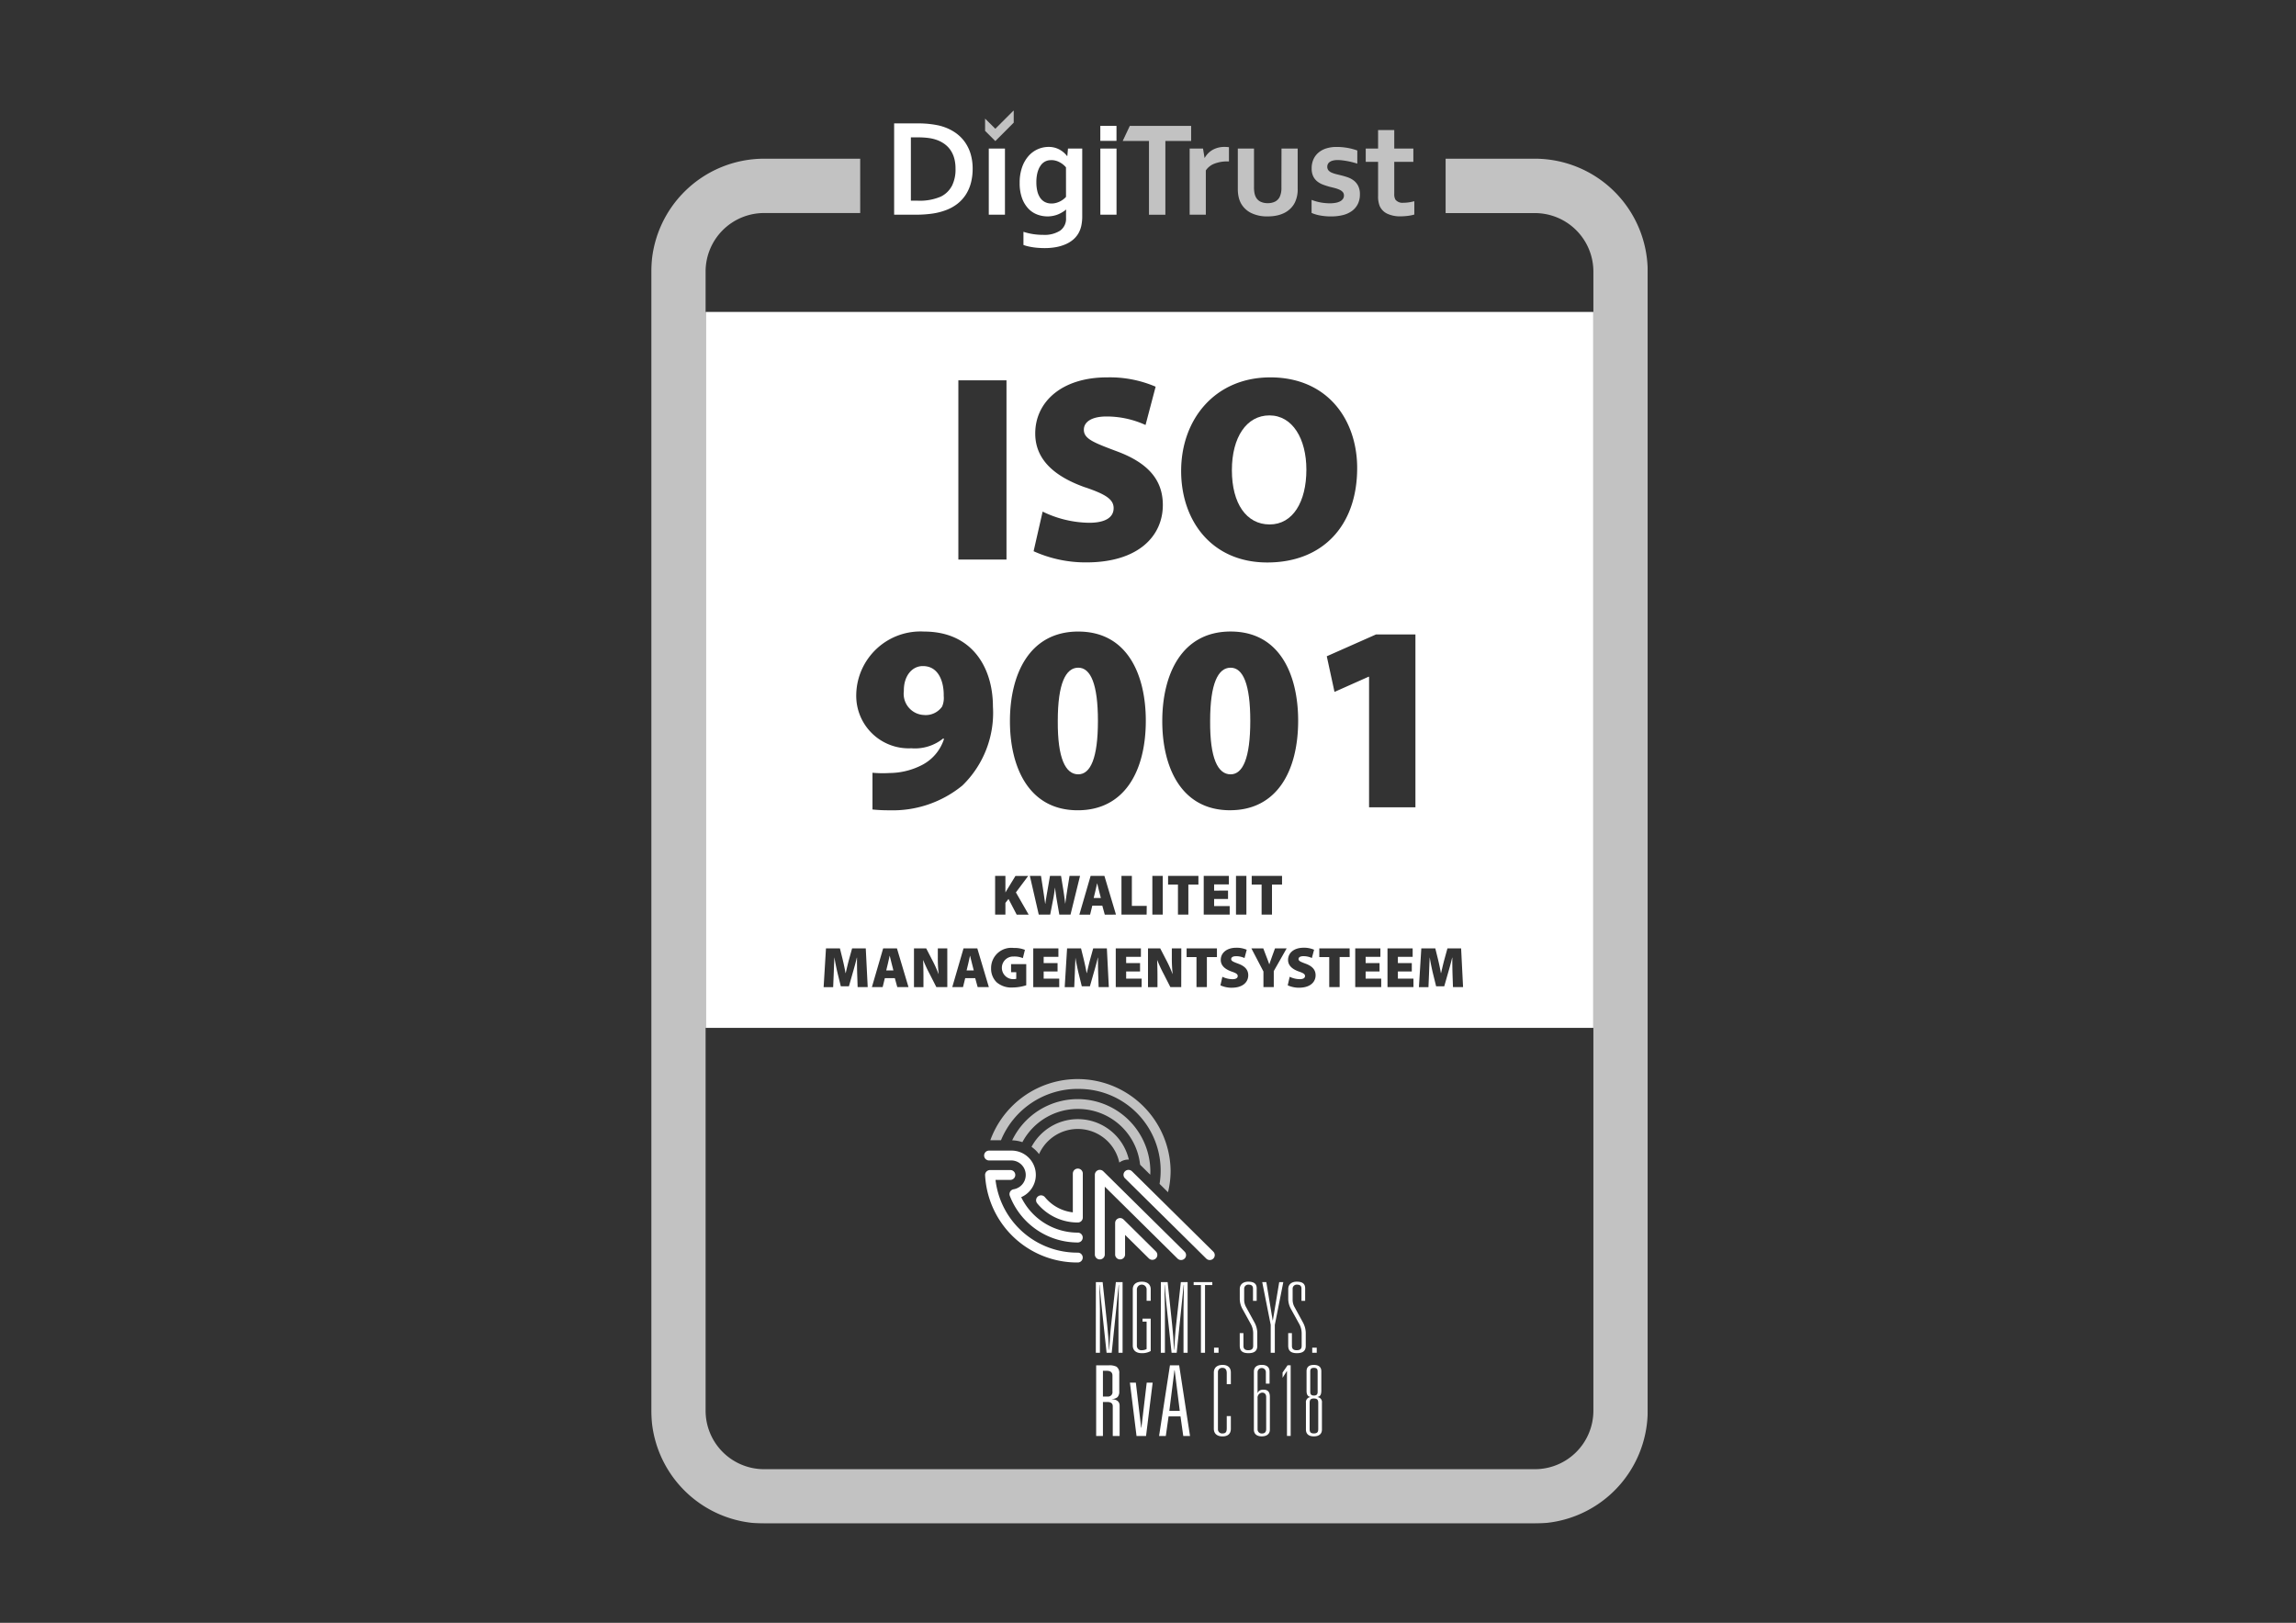 <svg xmlns="http://www.w3.org/2000/svg" xmlns:xlink="http://www.w3.org/1999/xlink" width="208" height="147" viewBox="0 0 208 147">
  <rect x="0" y="0" width="208" height="147" fill="#333333" stroke="none"/>
  <defs>
    <clipPath id="clip-path">
      <rect id="Rectangle_84" data-name="Rectangle 84" width="90.269" height="128" fill="none"/>
    </clipPath>
    <clipPath id="clip-path-3">
      <rect id="Rectangle_68" data-name="Rectangle 68" width="8.816" height="3.935" fill="none"/>
    </clipPath>
    <clipPath id="clip-path-4">
      <rect id="Rectangle_69" data-name="Rectangle 69" width="12.519" height="6.849" fill="none"/>
    </clipPath>
    <clipPath id="clip-path-5">
      <rect id="Rectangle_70" data-name="Rectangle 70" width="16.331" height="10.252" fill="none"/>
    </clipPath>
    <clipPath id="clip-path-6">
      <rect id="Rectangle_73" data-name="Rectangle 73" width="90.269" height="123.625" fill="none"/>
    </clipPath>
    <clipPath id="clip-path-7">
      <rect id="Rectangle_77" data-name="Rectangle 77" width="3.561" height="6.139" fill="none"/>
    </clipPath>
    <clipPath id="clip-path-8">
      <rect id="Rectangle_78" data-name="Rectangle 78" width="5.415" height="6.145" fill="none"/>
    </clipPath>
    <clipPath id="clip-path-9">
      <rect id="Rectangle_79" data-name="Rectangle 79" width="4.377" height="6.293" fill="none"/>
    </clipPath>
    <clipPath id="clip-path-10">
      <rect id="Rectangle_80" data-name="Rectangle 80" width="4.401" height="7.82" fill="none"/>
    </clipPath>
    <clipPath id="clip-path-11">
      <rect id="Rectangle_81" data-name="Rectangle 81" width="6.2" height="8.047" fill="none"/>
    </clipPath>
    <clipPath id="clip-path-12">
      <rect id="Rectangle_82" data-name="Rectangle 82" width="2.594" height="2.779" fill="none"/>
    </clipPath>
    <clipPath id="clip-ISO9001">
      <rect width="208" height="147"/>
    </clipPath>
  </defs>
  <g id="ISO9001" clip-path="url(#clip-ISO9001)">
    <g id="logoKentico" transform="translate(-406 -975)">
      <rect id="Rectangle_1" data-name="Rectangle 1" width="208" height="147" transform="translate(406 975)" fill="#fff" opacity="0"/>
      <g id="Group_108" data-name="Group 108" transform="translate(465 985)">
        <g id="Group_72" data-name="Group 72" clip-path="url(#clip-path)">
          <g id="Group_71" data-name="Group 71">
            <g id="Group_70" data-name="Group 70" clip-path="url(#clip-path)">
              <path id="Path_731" data-name="Path 731" d="M55.527,172.128a.446.446,0,1,0,0,.892h1.991a1.315,1.315,0,0,1,.234,2.612.45.45,0,0,0-.313.217.44.44,0,0,0-.031.377,6.6,6.6,0,0,0,6.16,4.225.446.446,0,1,0,0-.892,5.7,5.7,0,0,1-5.128-3.213,2.2,2.2,0,0,0-.923-4.218Z" transform="translate(-24.927 -77.905)" fill="#fff"/>
              <path id="Path_732" data-name="Path 732" d="M55.7,175.348a.454.454,0,0,0-.327.137.441.441,0,0,0-.124.328,8.348,8.348,0,0,0,8.4,7.907.446.446,0,1,0,0-.892,7.457,7.457,0,0,1-7.456-6.589h1.345a.446.446,0,1,0,0-.892Z" transform="translate(-25.007 -79.362)" fill="#fff"/>
              <path id="Path_733" data-name="Path 733" d="M67.014,175.5v3.544a3.829,3.829,0,0,1-2.527-1.375.455.455,0,0,0-.634-.066.442.442,0,0,0-.066.627,4.741,4.741,0,0,0,3.679,1.733.449.449,0,0,0,.451-.446V175.5a.451.451,0,0,0-.9,0" transform="translate(-28.824 -79.227)" fill="#fff"/>
              <path id="Path_734" data-name="Path 734" d="M73.689,175.354a.446.446,0,0,0-.279.412v7.244a.451.451,0,0,0,.9,0v-6.168l6.592,6.513a.454.454,0,0,0,.638,0,.442.442,0,0,0,0-.631l-7.363-7.274a.457.457,0,0,0-.492-.1" transform="translate(-33.225 -79.35)" fill="#fff"/>
              <path id="Path_735" data-name="Path 735" d="M77.048,183.33a.446.446,0,0,0-.279.412v2.878a.451.451,0,0,0,.9,0v-1.8l2.153,2.128a.455.455,0,0,0,.638,0,.442.442,0,0,0,0-.631l-2.924-2.89a.456.456,0,0,0-.492-.1" transform="translate(-34.746 -82.96)" fill="#fff"/>
              <g id="Group_42" data-name="Group 42" transform="translate(34.448 91.373)" opacity="0.7">
                <g id="Group_41" data-name="Group 41">
                  <g id="Group_40" data-name="Group 40" clip-path="url(#clip-path-3)">
                    <path id="Path_736" data-name="Path 736" d="M63.61,170.09a3.845,3.845,0,0,1,7.272.766,1.4,1.4,0,0,1,.864-.273,4.753,4.753,0,0,0-8.816-1.153,3.188,3.188,0,0,1,.681.659" transform="translate(-62.929 -166.921)" fill="#fff"/>
                  </g>
                </g>
              </g>
              <g id="Group_45" data-name="Group 45" transform="translate(32.695 89.559)" opacity="0.7">
                <g id="Group_44" data-name="Group 44">
                  <g id="Group_43" data-name="Group 43" clip-path="url(#clip-path-4)">
                    <path id="Path_737" data-name="Path 737" d="M65.674,164.5a5.652,5.652,0,0,1,5.642,5.048l.92.909c.007-.118.01-.236.01-.356a6.585,6.585,0,0,0-12.519-2.761,3.206,3.206,0,0,1,.925.166,5.683,5.683,0,0,1,5.022-3.007" transform="translate(-59.727 -163.607)" fill="#fff"/>
                  </g>
                </g>
              </g>
              <g id="Group_48" data-name="Group 48" transform="translate(30.717 87.746)" opacity="0.7">
                <g id="Group_47" data-name="Group 47">
                  <g id="Group_46" data-name="Group 46" clip-path="url(#clip-path-5)">
                    <path id="Path_738" data-name="Path 738" d="M64.039,161.188a7.4,7.4,0,0,1,7.406,8.6l.765.756a8.206,8.206,0,0,0,.235-1.945,8.42,8.42,0,0,0-16.331-2.766h.965a7.514,7.514,0,0,1,6.96-4.649" transform="translate(-56.114 -160.296)" fill="#fff"/>
                  </g>
                </g>
              </g>
              <path id="Path_739" data-name="Path 739" d="M78.287,175.451a.442.442,0,0,0,0,.631l7.363,7.274a.455.455,0,0,0,.638,0,.442.442,0,0,0,0-.631l-7.363-7.274a.455.455,0,0,0-.638,0" transform="translate(-35.373 -79.35)" fill="#fff"/>
              <path id="Path_740" data-name="Path 740" d="M73.581,193.888h.613l.409,3.857c.074.674.139,1.5.167,2.279h.019c.047-.771.1-1.623.176-2.279l.427-3.857H76v6.4h-.372v-3.972c0-.417.019-1.356.037-2.163h-.019c-.083.842-.195,1.862-.26,2.536l-.371,3.6h-.464l-.381-3.565c-.055-.55-.2-1.835-.241-2.571h-.019c-.009.842.037,1.764.037,2.163v3.972h-.371Z" transform="translate(-33.303 -87.753)" fill="#fff"/>
              <path id="Path_741" data-name="Path 741" d="M80.569,197.174h.743V200.1l-.047.027a1.556,1.556,0,0,1-.761.169c-.519,0-.817-.249-.817-.692v-5.089c0-.443.3-.692.817-.692s.808.249.808.692v1.037H80.94v-.994a.434.434,0,0,0-.436-.47.441.441,0,0,0-.446.47v5.072a.4.4,0,0,0,.446.4.941.941,0,0,0,.436-.106V197.44h-.371Z" transform="translate(-36.066 -87.724)" fill="#fff"/>
              <path id="Path_742" data-name="Path 742" d="M84.334,193.888h.613l.409,3.857c.074.674.139,1.5.167,2.279h.019c.047-.771.1-1.623.176-2.279l.427-3.857h.613v6.4h-.372v-3.972c0-.417.019-1.356.037-2.163H86.4c-.083.842-.195,1.862-.26,2.536l-.371,3.6h-.464l-.381-3.565c-.055-.55-.2-1.835-.241-2.571h-.019c-.009.842.037,1.764.037,2.163v3.972h-.371Z" transform="translate(-38.169 -87.753)" fill="#fff"/>
              <path id="Path_743" data-name="Path 743" d="M90.421,194.153h-.659v-.266h1.69v.266h-.66v6.136h-.371Z" transform="translate(-40.626 -87.753)" fill="#fff"/>
              <rect id="Rectangle_71" data-name="Rectangle 71" width="0.408" height="0.461" transform="translate(50.983 112.075)" fill="#fff"/>
              <path id="Path_744" data-name="Path 744" d="M97.728,199.639c0,.213.084.39.427.39.316,0,.455-.116.455-.408v-1.1a1.778,1.778,0,0,0-.195-.824l-.78-1.41a1.921,1.921,0,0,1-.241-.869v-.931c0-.417.3-.665.771-.665.5,0,.761.177.761.594v1.144h-.334v-1.108c0-.257-.139-.363-.4-.363a.367.367,0,0,0-.4.382v.993a1.353,1.353,0,0,0,.148.612l.761,1.392a2.057,2.057,0,0,1,.279.966v1.206c0,.408-.213.656-.8.656s-.789-.249-.789-.683v-1.135h.334Z" transform="translate(-44.08 -87.724)" fill="#fff"/>
              <path id="Path_745" data-name="Path 745" d="M102.65,193.887h.371l-.77,3.875v2.527h-.372v-2.527l-.77-3.875h.371l.576,3.467h.018Z" transform="translate(-45.762 -87.753)" fill="#fff"/>
              <path id="Path_746" data-name="Path 746" d="M105.75,199.639c0,.213.084.39.427.39.316,0,.455-.116.455-.408v-1.1a1.778,1.778,0,0,0-.195-.824l-.78-1.41a1.921,1.921,0,0,1-.241-.869v-.931c0-.417.3-.665.771-.665.5,0,.761.177.761.594v1.144h-.334v-1.108c0-.257-.139-.363-.4-.363a.367.367,0,0,0-.4.382v.993a1.353,1.353,0,0,0,.148.612l.761,1.392a2.057,2.057,0,0,1,.279.966v1.206c0,.408-.213.656-.8.656s-.789-.249-.789-.683v-1.135h.334Z" transform="translate(-47.711 -87.724)" fill="#fff"/>
              <rect id="Rectangle_72" data-name="Rectangle 72" width="0.408" height="0.461" transform="translate(59.878 112.075)" fill="#fff"/>
              <path id="Path_747" data-name="Path 747" d="M75.131,214.058v-2.687q0-.39-.483-.39H74.24v3.077h-.613v-6.4h1.142a1.423,1.423,0,0,1,.7.124.683.683,0,0,1,.251.611v1.623a.723.723,0,0,1-.153.518.762.762,0,0,1-.515.173v.018q.7.045.7.594v2.74Zm-.891-3.573h.408a.4.4,0,0,0,.455-.461v-1.436q0-.434-.519-.435H74.24Z" transform="translate(-33.323 -93.985)" fill="#fff"/>
              <path id="Path_748" data-name="Path 748" d="M79.81,215.355l-.6-4.832h.538l.483,4.087h.019l.483-4.087h.539l-.6,4.832Z" transform="translate(-35.849 -95.282)" fill="#fff"/>
              <path id="Path_749" data-name="Path 749" d="M86.231,214.058l-.251-1.774H84.9l-.251,1.774H84.04l.984-6.4h.835l.984,6.4Zm-.316-2.27-.464-3.688h-.019l-.464,3.688Z" transform="translate(-38.036 -93.985)" fill="#fff"/>
              <path id="Path_750" data-name="Path 750" d="M93.1,208.283c0-.443.3-.691.789-.691s.752.248.752.691v1.055h-.371v-1c0-.257-.084-.478-.38-.478a.377.377,0,0,0-.418.4V213.4a.378.378,0,0,0,.418.4c.3,0,.38-.151.38-.479v-1.09h.371v1.144c0,.443-.259.692-.752.692s-.789-.249-.789-.692Z" transform="translate(-42.136 -93.956)" fill="#fff"/>
              <path id="Path_751" data-name="Path 751" d="M100.815,208.247a.376.376,0,1,0-.752,0v1.879h.019c.056-.186.241-.292.511-.292.446,0,.585.257.585.656v2.961c0,.39-.279.611-.734.611s-.715-.222-.715-.611V208.2c0-.39.251-.612.715-.612s.706.222.706.612v1.09h-.334Zm.028,2.261c0-.257-.13-.408-.371-.408a.462.462,0,0,0-.409.5v2.811a.374.374,0,0,0,.428.39c.223,0,.353-.142.353-.39Z" transform="translate(-45.137 -93.955)" fill="#fff"/>
              <path id="Path_752" data-name="Path 752" d="M104.877,208.188h-.019l-.38.6v-.478l.455-.656h.279v6.4h-.334Z" transform="translate(-47.287 -93.985)" fill="#fff"/>
              <path id="Path_753" data-name="Path 753" d="M108.344,211.013a.447.447,0,0,1,.4-.505v-.018c-.223-.035-.344-.2-.344-.541v-1.782c0-.355.186-.576.659-.576s.678.222.678.576v1.782c-.009.337-.1.506-.344.541v.018a.446.446,0,0,1,.4.505v2.438c0,.39-.269.612-.734.612s-.715-.222-.715-.612Zm1.115.009c0-.248-.074-.39-.4-.39-.306,0-.38.142-.38.39v2.385c0,.249.074.39.38.39.325,0,.4-.142.4-.39Zm-.056-2.837c0-.213-.074-.328-.334-.328s-.334.115-.334.328v1.853c0,.2.074.328.334.328s.334-.133.334-.328Z" transform="translate(-49.036 -93.955)" fill="#fff"/>
              <g id="Group_51" data-name="Group 51" transform="translate(0 4.375)" opacity="0.7">
                <g id="Group_50" data-name="Group 50">
                  <g id="Group_49" data-name="Group 49" clip-path="url(#clip-path-6)">
                    <path id="Path_754" data-name="Path 754" d="M80.048,7.993H71.962V12.92h8.086a5.3,5.3,0,0,1,5.3,5.3V121.4a5.3,5.3,0,0,1-5.3,5.3H10.222a5.3,5.3,0,0,1-5.3-5.3V18.215a5.3,5.3,0,0,1,5.3-5.3h8.705V7.993H10.222A10.233,10.233,0,0,0,0,18.215V121.4a10.233,10.233,0,0,0,10.222,10.222H80.048A10.233,10.233,0,0,0,90.269,121.4V18.215A10.233,10.233,0,0,0,80.048,7.993" transform="translate(0 -7.993)" fill="#fff"/>
                  </g>
                </g>
              </g>
              <path id="Path_755" data-name="Path 755" d="M69.131,101.879c1.108,0,1.782-1.469,1.782-4.842,0-3.3-.65-4.818-1.782-4.818s-1.855,1.421-1.855,4.818c-.024,3.4.7,4.842,1.855,4.842" transform="translate(-30.449 -41.739)" fill="#fff"/>
              <path id="Path_756" data-name="Path 756" d="M73.705,128.6c-.052-.2-.119-.484-.171-.692h-.011c-.052.209-.1.5-.156.7l-.151.624h.651Z" transform="translate(-33.137 -57.889)" fill="#fff"/>
              <path id="Path_757" data-name="Path 757" d="M43.654,96.388a1.809,1.809,0,0,0,1.614-.771,1.968,1.968,0,0,0,.144-.963c.024-1.229-.434-2.7-1.879-2.7H43.51c-.963,0-1.734.891-1.71,2.264a1.92,1.92,0,0,0,1.855,2.168" transform="translate(-18.918 -41.619)" fill="#fff"/>
              <path id="Path_758" data-name="Path 758" d="M52.5,139.9h-.01c-.052.209-.1.5-.156.7l-.151.625h.65l-.161-.63c-.051-.2-.119-.484-.171-.692" transform="translate(-23.617 -63.321)" fill="#fff"/>
              <path id="Path_759" data-name="Path 759" d="M94.343,92.22c-1.132,0-1.855,1.422-1.855,4.818-.025,3.4.7,4.842,1.855,4.842,1.107,0,1.782-1.469,1.782-4.842,0-3.3-.65-4.818-1.782-4.818" transform="translate(-41.859 -41.739)" fill="#fff"/>
              <path id="Path_760" data-name="Path 760" d="M9,98.2H89.416V33.346H9ZM60.145,39.275c5.227,0,7.877,3.878,7.877,8.215,0,5.227-3.132,8.552-8.142,8.552-5.035,0-7.805-3.782-7.805-8.287,0-4.721,3.108-8.479,8.07-8.479M58.468,85.217v-.786h2.748v.786h-.91v2.722h-.942V85.217Zm-1.959-6.731c-4.481,0-6.143-3.975-6.143-8.07,0-4.24,1.758-8.119,6.191-8.119,4.553,0,6.119,4.071,6.119,8.07,0,4.6-1.951,8.118-6.166,8.118m1.477,9.453h-.942V84.431h.942Zm-1.664-2.175v.76H55.063v.645h1.41v.77H54.121V84.431H56.4V85.2H55.063v.567Zm-5.43-.546v-.786h2.747v.786h-.911v2.722h-.942V85.217Zm-.483,2.722h-.942V84.431h.942Zm-7-38.69c-2.746-.963-4.553-2.481-4.553-4.89,0-2.867,2.409-5.083,6.5-5.083a10.5,10.5,0,0,1,4.408.844l-.915,3.469a8.476,8.476,0,0,0-3.541-.771c-1.325,0-2.047.482-2.047,1.2,0,.819.867,1.156,2.915,1.927,2.914,1.06,4.24,2.626,4.24,4.89,0,2.794-2.192,5.2-6.938,5.2a11.458,11.458,0,0,1-4.77-1.012l.819-3.589a9.87,9.87,0,0,0,4.216,1.012c1.493,0,2.216-.506,2.216-1.325,0-.8-.723-1.253-2.554-1.879M42.756,62.3c4.553,0,6.118,4.071,6.118,8.07,0,4.6-1.951,8.118-6.166,8.118-4.481,0-6.143-3.975-6.143-8.07,0-4.24,1.758-8.119,6.191-8.119m3.416,25.641H45.157l-.224-.812h-.905l-.2.812h-.973l1.02-3.507h1.249Zm-14.279-48.4h4.36V55.777h-4.36ZM22.768,94.507l-.042-1.254c-.01-.4-.021-.869-.015-1.416h-.016c-.109.464-.255.989-.369,1.374l-.348,1.223h-.734l-.3-1.217c-.088-.38-.2-.9-.275-1.379H20.66c-.021.494-.042,1.015-.057,1.416l-.052,1.254h-.864L19.9,91h1.264l.234.942c.093.39.2.859.27,1.285h.021c.1-.426.213-.921.317-1.29l.26-.937h1.239l.176,3.507Zm-.125-26.549A5.822,5.822,0,0,1,28.786,62.3c4.384,0,6.239,3.3,6.239,6.794a9.172,9.172,0,0,1-2.77,7.154,9.953,9.953,0,0,1-6.6,2.241,14.108,14.108,0,0,1-1.542-.072V75.089a10.3,10.3,0,0,0,1.542.024,6.519,6.519,0,0,0,2.987-.747,4.032,4.032,0,0,0,1.951-2.337l-.072-.048a4.067,4.067,0,0,1-2.891.891,4.755,4.755,0,0,1-4.986-4.914m3.718,26.549-.224-.812h-.905l-.2.812h-.973L25.08,91H26.33l1.046,3.507Zm4.53,0H29.9l-.593-1.165a12.971,12.971,0,0,1-.593-1.27H28.7c.021.474.031,1,.031,1.572v.864h-.858V91h1.108l.557,1.077a10.373,10.373,0,0,1,.552,1.228h.015a13.266,13.266,0,0,1-.073-1.478V91h.858Zm2.751,0-.224-.812h-.905l-.2.812h-.973L32.361,91H33.61l1.046,3.507Zm4.4-.167a4.13,4.13,0,0,1-1.208.2,2.041,2.041,0,0,1-1.477-.474,1.72,1.72,0,0,1-.5-1.269,1.83,1.83,0,0,1,2.051-1.837,2.528,2.528,0,0,1,1.014.172l-.187.749a2,2,0,0,0-.833-.146,1.026,1.026,0,1,0-.057,2.051,1.149,1.149,0,0,0,.292-.031v-.6h-.469v-.729h1.374Zm-.867-6.4-.739-1.421-.281.359v1.061h-.932V84.431h.932V85.92h.01c.073-.13.151-.261.229-.385l.671-1.1H38.22l-1.113,1.493,1.155,2.014Zm3.856,6.569H38.678V91h2.279v.765H39.621v.567H40.88v.76H39.621v.645h1.41ZM40.8,86.564c-.051-.307-.1-.634-.146-1.051h-.01c-.057.417-.1.744-.166,1.056l-.265,1.368H39.176l-.806-3.507h1.009l.2,1.3c.063.406.125.874.182,1.233h.01c.052-.4.125-.818.2-1.244l.224-1.29h1l.219,1.353c.062.4.109.76.156,1.156h.01c.052-.39.114-.807.177-1.218l.208-1.29h.952l-.864,3.507H41.039Zm3.8,7.943-.042-1.254c-.01-.4-.021-.869-.016-1.416h-.015c-.109.464-.255.989-.369,1.374l-.349,1.223h-.734l-.3-1.217c-.089-.38-.2-.9-.276-1.379H42.5c-.021.494-.042,1.015-.057,1.416l-.052,1.254h-.864L41.742,91h1.264l.234.942c.094.39.2.859.27,1.285h.021c.1-.426.213-.921.317-1.29l.26-.937h1.239l.177,3.507Zm3.895,0H46.152V91H48.43v.765H47.094v.567h1.259v.76H47.094v.645H48.5Zm.454-6.569H46.669V84.431h.942v2.721h1.348Zm3.134,6.569H51.1l-.593-1.165a12.971,12.971,0,0,1-.593-1.27H49.9c.021.474.031,1,.031,1.572v.864h-.858V91h1.108l.557,1.077a10.373,10.373,0,0,1,.552,1.228h.015a13.266,13.266,0,0,1-.073-1.478V91h.858Zm3.235-2.722h-.911v2.722h-.942V91.785h-.894V91h2.747Zm1.346,2.779a2.466,2.466,0,0,1-1.03-.218l.177-.775a2.137,2.137,0,0,0,.911.218c.322,0,.478-.109.478-.286s-.156-.27-.552-.406c-.593-.208-.983-.536-.983-1.056,0-.619.52-1.1,1.4-1.1a2.27,2.27,0,0,1,.952.182l-.2.749a1.841,1.841,0,0,0-.765-.166c-.286,0-.442.1-.442.26,0,.177.187.25.63.416.63.229.915.567.915,1.056,0,.6-.474,1.124-1.5,1.124m3.813-1.509v1.452h-.937V93.092L58.44,91h1.077l.3.791c.1.244.161.422.24.645h.01c.068-.213.141-.406.224-.645L60.578,91h1.056Zm2.293,1.509a2.466,2.466,0,0,1-1.03-.218l.177-.775a2.137,2.137,0,0,0,.911.218c.322,0,.478-.109.478-.286s-.156-.27-.551-.406c-.593-.208-.984-.536-.984-1.056,0-.619.52-1.1,1.405-1.1a2.269,2.269,0,0,1,.952.182l-.2.749a1.844,1.844,0,0,0-.765-.166c-.286,0-.443.1-.443.26,0,.177.188.25.63.416.63.229.916.567.916,1.056,0,.6-.474,1.124-1.5,1.124m4.587-2.779h-.91v2.722h-.942V91.785h-.9V91h2.747ZM70.2,94.507H67.847V91h2.279v.765H68.789v.567h1.26v.76h-1.26v.645H70.2Zm2.923,0H70.77V91h2.279v.765H71.711v.567h1.26v.76h-1.26v.645h1.41ZM73.3,78.22H69.1V66.393h-.048l-3.083,1.373-.7-3.228,4.457-1.975H73.3Zm3.4,16.287-.042-1.254c-.01-.4-.021-.869-.015-1.416h-.016c-.109.464-.255.989-.369,1.374l-.349,1.223h-.734l-.3-1.217c-.089-.38-.2-.9-.276-1.379h-.01c-.021.494-.042,1.015-.057,1.416l-.053,1.254h-.864L73.833,91H75.1l.234.942c.094.39.2.859.27,1.285h.021c.1-.426.213-.921.317-1.29L76.2,91h1.239l.177,3.507Z" transform="translate(-4.073 -15.092)" fill="#fff"/>
              <path id="Path_761" data-name="Path 761" d="M99.516,60.349c2.1,0,3.324-2.048,3.324-4.962,0-2.794-1.252-4.915-3.348-4.915-2.071,0-3.4,1.975-3.4,4.962,0,3.035,1.325,4.915,3.421,4.915" transform="translate(-43.492 -22.844)" fill="#fff"/>
              <path id="Path_762" data-name="Path 762" d="M39.2,139.9h-.01c-.052.209-.1.5-.156.7l-.151.625h.65l-.161-.63c-.051-.2-.119-.484-.171-.692" transform="translate(-17.597 -63.321)" fill="#fff"/>
              <path id="Path_763" data-name="Path 763" d="M46.613,3.855a3.49,3.49,0,0,0-.85-.847A4.235,4.235,0,0,0,44.6,2.44a3.926,3.926,0,0,0-.488-.127q-.266-.053-.55-.09t-.584-.056q-.3-.018-.591-.018H40.194V10.42H42.16a10.351,10.351,0,0,0,1.5-.1,5.789,5.789,0,0,0,1.193-.3,3.931,3.931,0,0,0,1.091-.6,3.408,3.408,0,0,0,.764-.85,3.723,3.723,0,0,0,.451-1.066,5.093,5.093,0,0,0,.148-1.252,4.633,4.633,0,0,0-.176-1.307,3.676,3.676,0,0,0-.519-1.091m-1.2,3.981a2.24,2.24,0,0,1-1,.952,4.829,4.829,0,0,1-2.077.365h-.625V3.416h.668a6.847,6.847,0,0,1,.971.062,3.6,3.6,0,0,1,.785.2,2.816,2.816,0,0,1,.677.377,2.217,2.217,0,0,1,.51.547,2.5,2.5,0,0,1,.322.726,3.493,3.493,0,0,1,.111.915,3.314,3.314,0,0,1-.34,1.6" transform="translate(-18.192 -0.973)" fill="#fff"/>
              <rect id="Rectangle_74" data-name="Rectangle 74" width="1.465" height="5.99" transform="translate(30.576 3.457)" fill="#fff"/>
              <rect id="Rectangle_75" data-name="Rectangle 75" width="1.465" height="1.358" transform="translate(40.68 1.402)" fill="#fff"/>
              <rect id="Rectangle_76" data-name="Rectangle 76" width="1.465" height="5.99" transform="translate(40.683 3.457)" fill="#fff"/>
              <g id="Group_54" data-name="Group 54" transform="translate(48.772 3.309)" opacity="0.7">
                <g id="Group_53" data-name="Group 53">
                  <g id="Group_52" data-name="Group 52" clip-path="url(#clip-path-7)">
                    <path id="Path_764" data-name="Path 764" d="M91.185,6.308a1.9,1.9,0,0,0-.714.72h-.024l-.136-.834H89.1v5.99h1.465V8.172a1.644,1.644,0,0,1,.788-.615,3.212,3.212,0,0,1,1.183-.2h.124V6.07a2.571,2.571,0,0,0-.383-.025,2.142,2.142,0,0,0-1.091.263" transform="translate(-89.098 -6.045)" fill="#fff"/>
                  </g>
                </g>
              </g>
              <g id="Group_57" data-name="Group 57" transform="translate(53.137 3.457)" opacity="0.7">
                <g id="Group_56" data-name="Group 56">
                  <g id="Group_55" data-name="Group 55" clip-path="url(#clip-path-8)">
                    <path id="Path_765" data-name="Path 765" d="M101.021,9.852a1.877,1.877,0,0,1-.142.81.952.952,0,0,1-.423.452,1.44,1.44,0,0,1-.677.148,1.465,1.465,0,0,1-.649-.133.942.942,0,0,1-.42-.405,1.358,1.358,0,0,1-.13-.38,2.77,2.77,0,0,1-.043-.522V6.316H97.071v3.66a3.3,3.3,0,0,0,.077.742,2.205,2.205,0,0,0,.238.612,2.141,2.141,0,0,0,.9.825,3.25,3.25,0,0,0,1.5.305,3.825,3.825,0,0,0,.862-.089,2.8,2.8,0,0,0,.692-.253,2.153,2.153,0,0,0,.532-.4,2.047,2.047,0,0,0,.368-.516,2.7,2.7,0,0,0,.254-1.23V6.316h-1.465Z" transform="translate(-97.071 -6.316)" fill="#fff"/>
                  </g>
                </g>
              </g>
              <g id="Group_60" data-name="Group 60" transform="translate(59.819 3.309)" opacity="0.7">
                <g id="Group_59" data-name="Group 59">
                  <g id="Group_58" data-name="Group 58" clip-path="url(#clip-path-9)">
                    <path id="Path_766" data-name="Path 766" d="M113.092,9.084a1.931,1.931,0,0,0-.557-.293q-.309-.106-.618-.18l-.408-.1a2.764,2.764,0,0,1-.4-.133.768.768,0,0,1-.3-.21.5.5,0,0,1-.108-.334.538.538,0,0,1,.049-.226.5.5,0,0,1,.16-.192.874.874,0,0,1,.291-.133,1.68,1.68,0,0,1,.439-.049,3.59,3.59,0,0,1,.433.028q.228.028.46.071c.154.028.307.062.457.1s.294.082.43.126V6.367a5.446,5.446,0,0,0-.871-.232,5.657,5.657,0,0,0-1.032-.089,3.061,3.061,0,0,0-.856.117,2.073,2.073,0,0,0-.711.359,1.728,1.728,0,0,0-.485.609,1.963,1.963,0,0,0-.179.868,1.6,1.6,0,0,0,.132.689,1.328,1.328,0,0,0,.359.467,1.887,1.887,0,0,0,.523.3,6.281,6.281,0,0,0,.618.2c.169.041.331.082.485.123a2.523,2.523,0,0,1,.411.146.864.864,0,0,1,.288.207.464.464,0,0,1,.108.315.517.517,0,0,1-.1.319.747.747,0,0,1-.269.219,1.41,1.41,0,0,1-.405.127,3,3,0,0,1-.507.041,4.864,4.864,0,0,1-.76-.065,4.7,4.7,0,0,1-.89-.244v1.181a3.425,3.425,0,0,0,.751.226,5.314,5.314,0,0,0,1.023.09,4.336,4.336,0,0,0,1.054-.12,2.36,2.36,0,0,0,.823-.371,1.749,1.749,0,0,0,.535-.627,1.93,1.93,0,0,0,.191-.884,1.633,1.633,0,0,0-.158-.764,1.456,1.456,0,0,0-.4-.488" transform="translate(-109.278 -6.045)" fill="#fff"/>
                  </g>
                </g>
              </g>
              <g id="Group_63" data-name="Group 63" transform="translate(64.721 1.782)" opacity="0.7">
                <g id="Group_62" data-name="Group 62">
                  <g id="Group_61" data-name="Group 61" clip-path="url(#clip-path-10)">
                    <path id="Path_767" data-name="Path 767" d="M122.162,9.8a3.173,3.173,0,0,1-.5.04.816.816,0,0,1-.735-.284.982.982,0,0,1-.105-.513V6.136h1.731V4.931h-1.731V3.255h-1.465V4.931h-1.119V6.136h1.119v3.1a2.284,2.284,0,0,0,.142.89,1.4,1.4,0,0,0,.677.7,2.715,2.715,0,0,0,1.233.244,5.2,5.2,0,0,0,.639-.043,3.659,3.659,0,0,0,.591-.118V9.7a4.377,4.377,0,0,1-.473.1" transform="translate(-118.234 -3.256)" fill="#fff"/>
                  </g>
                </g>
              </g>
              <g id="Group_66" data-name="Group 66" transform="translate(42.708 1.405)" opacity="0.7">
                <g id="Group_65" data-name="Group 65">
                  <g id="Group_64" data-name="Group 64" clip-path="url(#clip-path-11)">
                    <path id="Path_768" data-name="Path 768" d="M84.22,2.567H78.664L78.02,3.932H80.4v6.682h1.486V3.932H84.22Z" transform="translate(-78.02 -2.567)" fill="#fff"/>
                  </g>
                </g>
              </g>
              <path id="Path_769" data-name="Path 769" d="M65.973,8.241h0" transform="translate(-29.859 -3.73)" fill="#fff"/>
              <path id="Path_770" data-name="Path 770" d="M65.348,6.193l-.061.674h-.025a2.15,2.15,0,0,0-.7-.591,2.013,2.013,0,0,0-.977-.232,2.416,2.416,0,0,0-1.811.822,3.066,3.066,0,0,0-.584,1.017,4.185,4.185,0,0,0-.22,1.419,3.948,3.948,0,0,0,.216,1.385,2.74,2.74,0,0,0,.569.943,2.153,2.153,0,0,0,.807.538,2.635,2.635,0,0,0,.93.17,2.553,2.553,0,0,0,.519-.053,2.449,2.449,0,0,0,.464-.142,3,3,0,0,0,.386-.2,2.836,2.836,0,0,0,.312-.22h.013c-.008.082-.014.184-.015.306s0,.223,0,.306v.142a1.317,1.317,0,0,1-.538,1.153,2.611,2.611,0,0,1-1.521.38,5.988,5.988,0,0,1-.943-.071,5.3,5.3,0,0,1-.856-.207v1.193a3.089,3.089,0,0,0,.349.108c.138.035.291.066.458.093s.345.047.535.061.383.022.581.022a5.72,5.72,0,0,0,1-.083,4,4,0,0,0,.863-.251,2.821,2.821,0,0,0,.7-.42,2.216,2.216,0,0,0,.5-.594,2.417,2.417,0,0,0,.253-.667,4.1,4.1,0,0,0,.086-.9v-6.1Zm-.179,4.376a1.768,1.768,0,0,1-.226.21,1.863,1.863,0,0,1-.3.192,1.9,1.9,0,0,1-.365.142,1.542,1.542,0,0,1-.42.056,1.278,1.278,0,0,1-.6-.133,1.178,1.178,0,0,1-.43-.383,1.812,1.812,0,0,1-.259-.606,3.4,3.4,0,0,1-.086-.807,3.524,3.524,0,0,1,.065-.717,2.438,2.438,0,0,1,.17-.532,1.555,1.555,0,0,1,.133-.23h0a1.089,1.089,0,0,1,.856-.515h.018a1.241,1.241,0,0,1,.125-.008,1.584,1.584,0,0,1,.735.192,1.953,1.953,0,0,1,.581.464Z" transform="translate(-27.596 -2.736)" fill="#fff"/>
              <path id="Path_771" data-name="Path 771" d="M65.985,8.239h0" transform="translate(-29.863 -3.729)" fill="#fff"/>
              <g id="Group_69" data-name="Group 69" transform="translate(30.241)" opacity="0.7">
                <g id="Group_68" data-name="Group 68">
                  <g id="Group_67" data-name="Group 67" clip-path="url(#clip-path-12)">
                    <path id="Path_772" data-name="Path 772" d="M57.839,1.111,56.172,2.779l-.927-.926V.741l.927.923L57.839,0Z" transform="translate(-55.245 0)" fill="#fff"/>
                  </g>
                </g>
              </g>
            </g>
          </g>
        </g>
      </g>
    </g>
  </g>
</svg>
